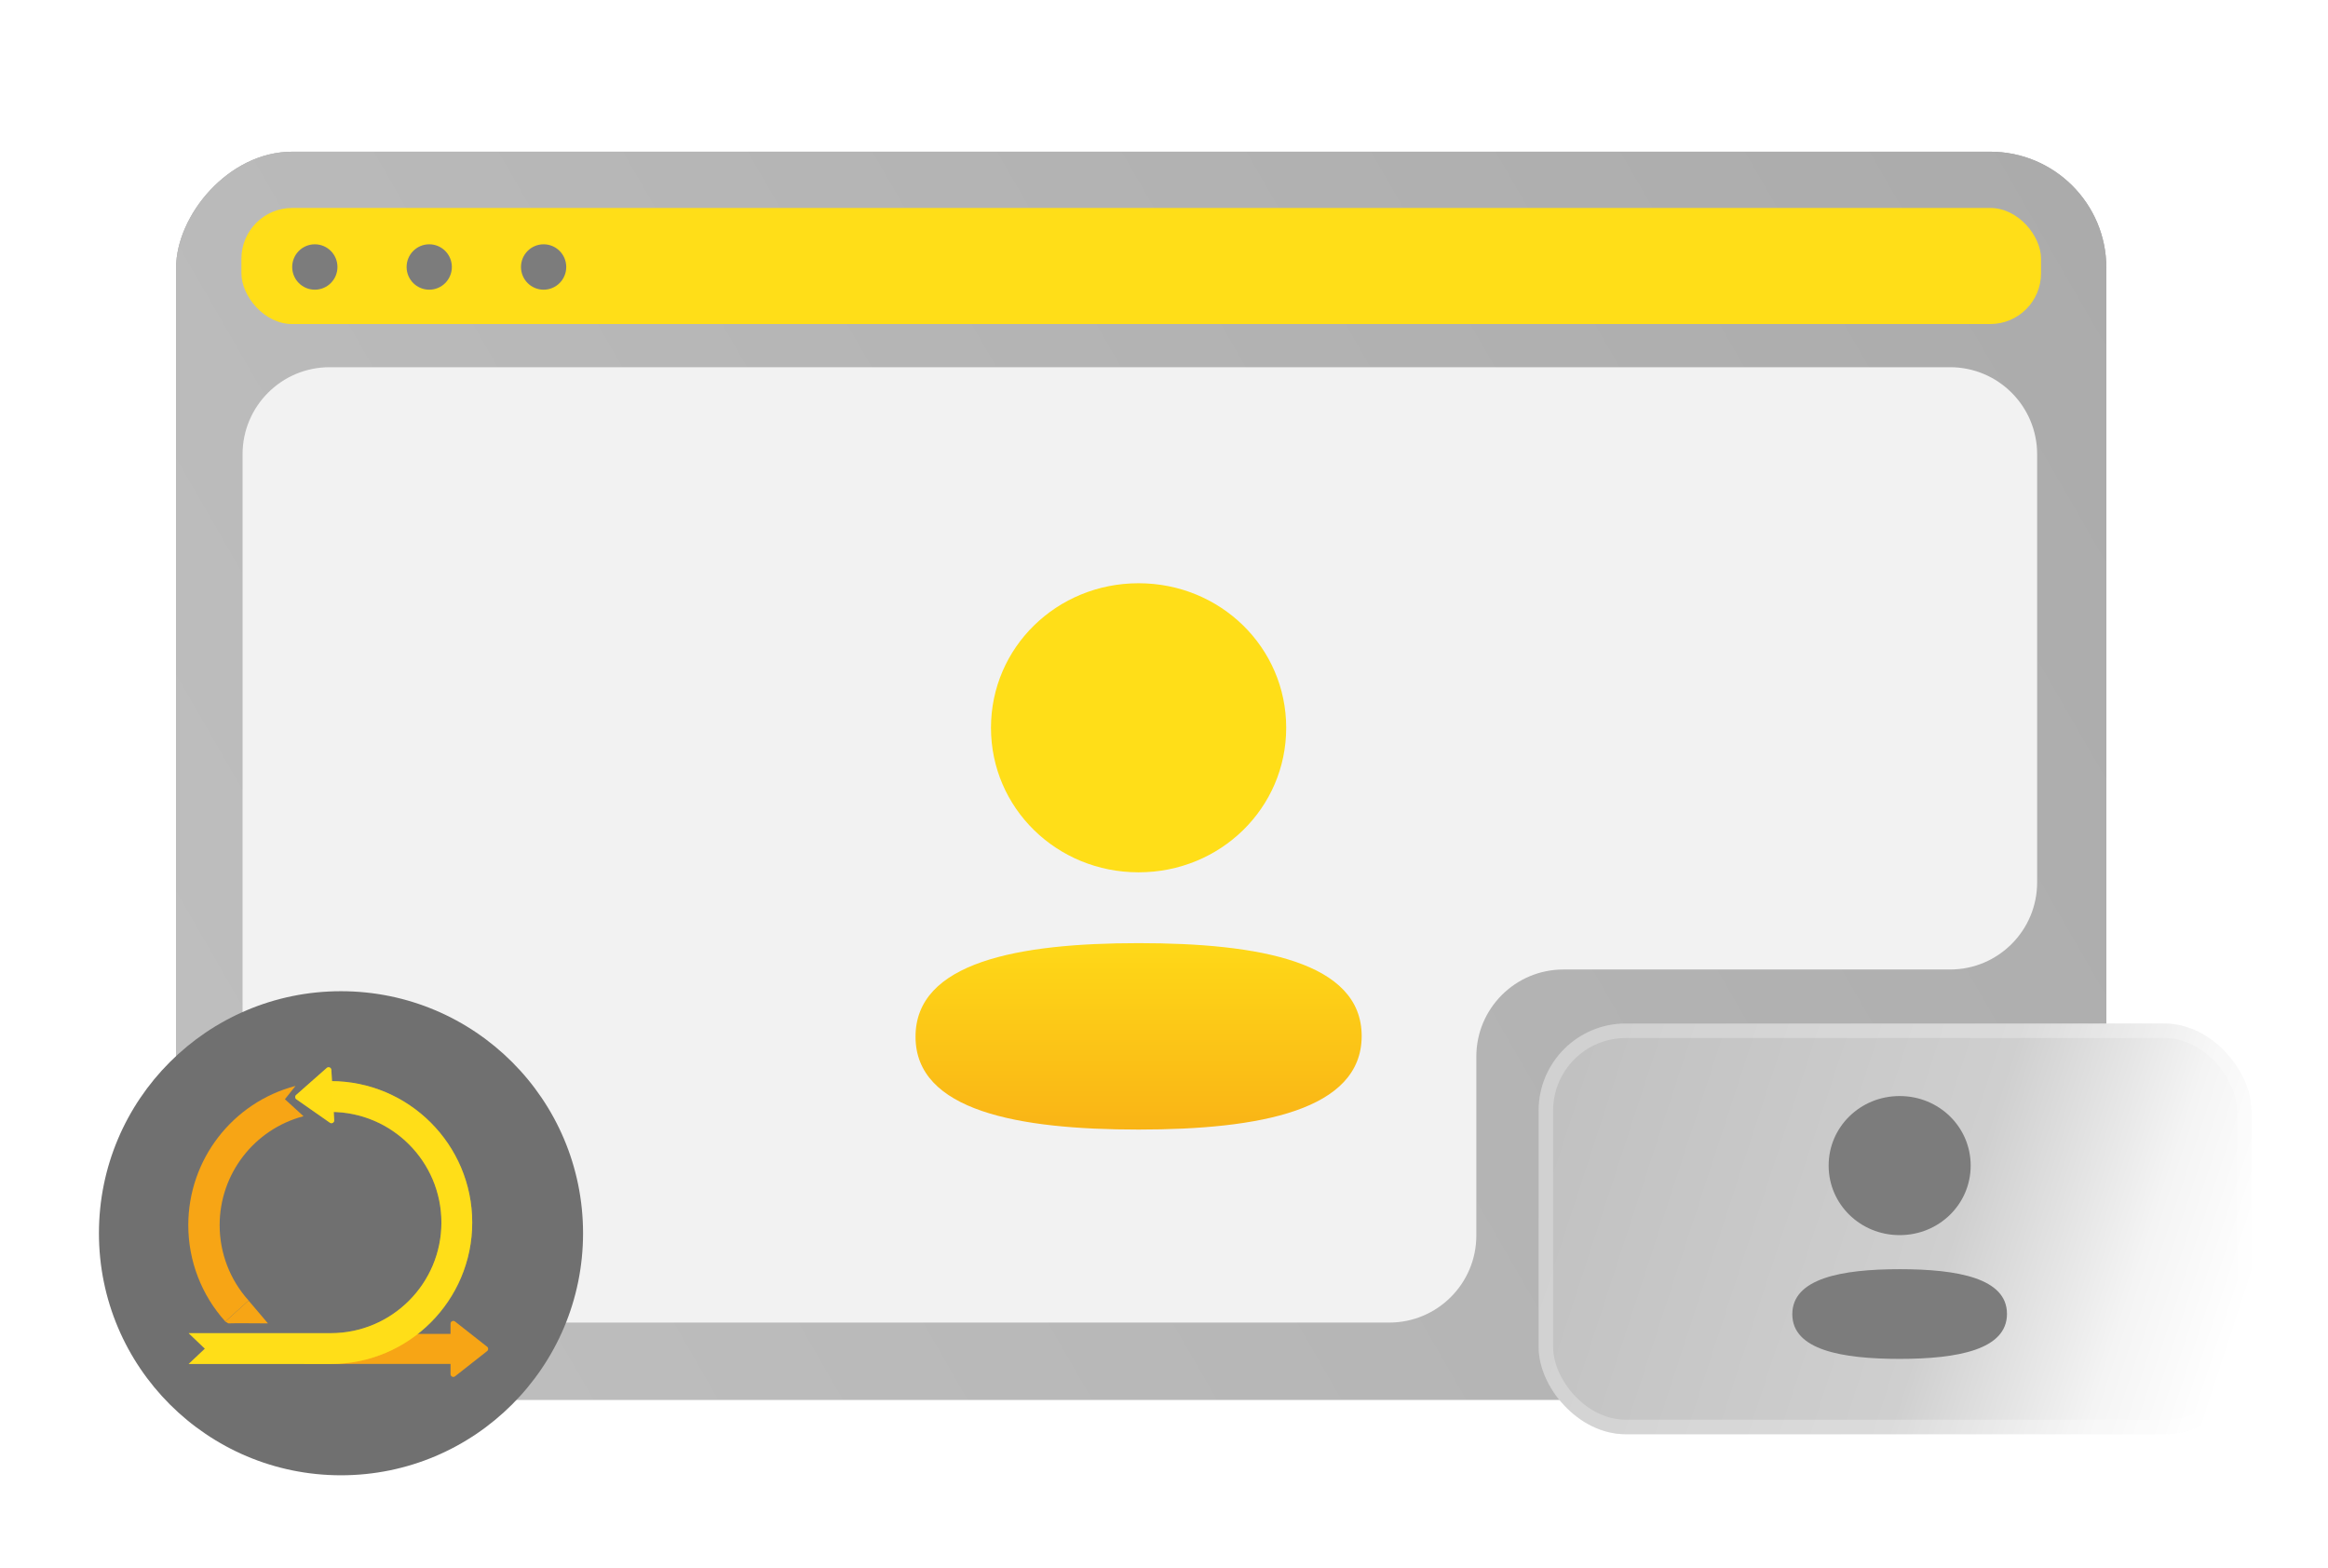 <svg width="331" height="223" viewBox="0 0 331 223" fill="none" xmlns="http://www.w3.org/2000/svg">
<g filter="url(#filter0_bd_1433_2848)">
<rect width="274.447" height="177.462" rx="16.508" transform="matrix(-1 0 0 1 299.484 19.258)" fill="#A5A5A5"/>
<rect width="274.447" height="177.462" rx="16.508" transform="matrix(-1 0 0 1 299.484 19.258)" fill="url(#paint0_linear_1433_2848)"/>
</g>
<rect x="34.324" y="29.57" width="255.876" height="16.508" rx="7.222" fill="#FFDE18"/>
<path d="M44.762 41.193C46.539 41.193 47.98 39.748 47.98 37.966C47.98 36.183 46.539 34.738 44.762 34.738C42.985 34.738 41.545 36.183 41.545 37.966C41.545 39.748 42.985 41.193 44.762 41.193Z" fill="#7C7C7C"/>
<path d="M61.029 41.193C62.806 41.193 64.246 39.748 64.246 37.966C64.246 36.183 62.806 34.738 61.029 34.738C59.252 34.738 57.812 36.183 57.812 37.966C57.812 39.748 59.252 41.193 61.029 41.193Z" fill="#7C7C7C"/>
<path d="M77.293 41.193C79.069 41.193 80.51 39.748 80.51 37.966C80.51 36.183 79.069 34.738 77.293 34.738C75.516 34.738 74.075 36.183 74.075 37.966C74.075 39.748 75.516 41.193 77.293 41.193Z" fill="#7C7C7C"/>
<path d="M34.488 64.596C34.488 57.758 40.032 52.215 46.869 52.215H277.263C284.101 52.215 289.644 57.758 289.644 64.596V125.476C289.644 132.314 284.101 137.858 277.263 137.858H222.289C215.451 137.858 209.908 143.401 209.908 150.239V175.681C209.908 182.519 204.365 188.062 197.527 188.062H162.066H46.869C40.032 188.062 34.488 182.519 34.488 175.681V64.596Z" fill="#F2F2F2"/>
<path fill-rule="evenodd" clip-rule="evenodd" d="M140.9 103.486C140.9 114.896 150.237 124.039 161.887 124.039C173.534 124.039 182.874 114.896 182.874 103.486C182.874 92.077 173.534 82.934 161.887 82.934C150.237 82.934 140.9 92.077 140.9 103.486ZM193.605 147.314C193.605 136.752 178.995 134.11 161.889 134.11C144.689 134.11 130.172 136.843 130.172 147.413C130.172 157.975 144.782 160.618 161.889 160.618C179.088 160.618 193.605 157.884 193.605 147.314Z" fill="url(#paint1_linear_1433_2848)"/>
<g filter="url(#filter1_d_1433_2848)">
<rect x="218.765" y="145.539" width="101.343" height="58.401" rx="12.381" fill="url(#paint2_linear_1433_2848)"/>
<rect x="219.796" y="146.571" width="99.28" height="56.338" rx="11.349" stroke="white" stroke-opacity="0.25" stroke-width="2.064"/>
</g>
<g filter="url(#filter2_b_1433_2848)">
<path fill-rule="evenodd" clip-rule="evenodd" d="M260 165.74C260 171.23 264.492 175.629 270.097 175.629C275.701 175.629 280.195 171.23 280.195 165.74C280.195 160.251 275.701 155.852 270.097 155.852C264.492 155.852 260 160.251 260 165.74ZM285.356 186.825C285.356 181.744 278.327 180.472 270.096 180.472C261.821 180.472 254.835 181.787 254.835 186.873C254.835 191.955 261.865 193.226 270.096 193.226C278.371 193.226 285.356 191.911 285.356 186.825Z" fill="#7C7C7C"/>
</g>
<g filter="url(#filter3_d_1433_2848)">
<path d="M47.417 209.778C66.425 209.778 81.834 194.369 81.834 175.362C81.834 156.354 66.425 140.945 47.417 140.945C28.41 140.945 13.001 156.354 13.001 175.362C13.001 194.369 28.41 209.778 47.417 209.778Z" fill="#707070"/>
</g>
<g clip-path="url(#clip0_1433_2848)">
<path d="M64.06 195.402V188.216C64.06 187.889 64.436 187.707 64.694 187.909L69.261 191.501C69.46 191.659 69.46 191.96 69.261 192.117L64.694 195.709C64.438 195.912 64.06 195.728 64.06 195.402Z" fill="#F7A515"/>
<path d="M64.797 189.672H43.252V193.943H64.797V189.672Z" fill="#F7A515"/>
<path d="M47.031 193.949H26.825L29.132 191.773L26.825 189.569H47.031C55.706 189.569 62.763 182.511 62.763 173.837C62.763 165.162 55.706 158.105 47.031 158.105V153.727C58.12 153.727 67.141 162.749 67.141 173.837C67.141 184.925 58.12 193.947 47.031 193.947V193.949Z" fill="#FFDE18"/>
<g opacity="0.4">
<path d="M47.03 193.96H26.824L29.131 191.784L26.824 189.581H47.03C55.705 189.581 62.762 182.523 62.762 173.849C62.762 165.174 55.705 158.116 47.03 158.116V153.738C58.119 153.738 67.141 162.76 67.141 173.849C67.141 184.937 58.119 193.959 47.03 193.959V193.96Z" fill="#FFDE18"/>
</g>
<path d="M32.035 187.911C28.64 184.146 26.771 179.28 26.771 174.207C26.771 164.913 33.041 156.773 42.019 154.41L40.51 156.304L43.154 158.72C36.133 160.569 31.23 166.938 31.23 174.207C31.23 178.174 32.693 181.981 35.347 184.926L32.038 187.911H32.035Z" fill="#F7A515"/>
<path d="M32.475 188.178C32.641 188.136 38.097 188.178 38.097 188.178L35.345 184.938L32.035 187.923L32.475 188.178Z" fill="#F7A515"/>
<path d="M47.113 152.124L47.517 159.299C47.536 159.626 47.17 159.83 46.901 159.642L42.138 156.312C41.93 156.167 41.913 155.864 42.104 155.698L46.461 151.852C46.706 151.636 47.093 151.798 47.111 152.124H47.113Z" fill="#FFDE18"/>
<path opacity="0.4" d="M47.113 152.124L47.517 159.299C47.536 159.626 47.17 159.83 46.901 159.642L42.138 156.312C41.93 156.167 41.913 155.864 42.104 155.698L46.461 151.852C46.706 151.636 47.093 151.798 47.111 152.124H47.113Z" fill="#FFDE18"/>
</g>
<defs>
<filter id="filter0_bd_1433_2848" x="1.91" y="-3.869" width="320.702" height="223.715" filterUnits="userSpaceOnUse" color-interpolation-filters="sRGB">
<feFlood flood-opacity="0" result="BackgroundImageFix"/>
<feGaussianBlur in="BackgroundImageFix" stdDeviation="11.564"/>
<feComposite in2="SourceAlpha" operator="in" result="effect1_backgroundBlur_1433_2848"/>
<feColorMatrix in="SourceAlpha" type="matrix" values="0 0 0 0 0 0 0 0 0 0 0 0 0 0 0 0 0 0 127 0" result="hardAlpha"/>
<feMorphology radius="0.578" operator="erode" in="SourceAlpha" result="effect2_dropShadow_1433_2848"/>
<feOffset dy="2.313"/>
<feGaussianBlur stdDeviation="6.938"/>
<feComposite in2="hardAlpha" operator="out"/>
<feColorMatrix type="matrix" values="0 0 0 0 0 0 0 0 0 0 0 0 0 0 0 0 0 0 0.2 0"/>
<feBlend mode="normal" in2="effect1_backgroundBlur_1433_2848" result="effect2_dropShadow_1433_2848"/>
<feBlend mode="normal" in="SourceGraphic" in2="effect2_dropShadow_1433_2848" result="shape"/>
</filter>
<filter id="filter1_d_1433_2848" x="208.802" y="135.577" width="121.268" height="78.327" filterUnits="userSpaceOnUse" color-interpolation-filters="sRGB">
<feFlood flood-opacity="0" result="BackgroundImageFix"/>
<feColorMatrix in="SourceAlpha" type="matrix" values="0 0 0 0 0 0 0 0 0 0 0 0 0 0 0 0 0 0 127 0" result="hardAlpha"/>
<feOffset/>
<feGaussianBlur stdDeviation="4.981"/>
<feComposite in2="hardAlpha" operator="out"/>
<feColorMatrix type="matrix" values="0 0 0 0 0 0 0 0 0 0 0 0 0 0 0 0 0 0 0.18 0"/>
<feBlend mode="normal" in2="BackgroundImageFix" result="effect1_dropShadow_1433_2848"/>
<feBlend mode="normal" in="SourceGraphic" in2="effect1_dropShadow_1433_2848" result="shape"/>
</filter>
<filter id="filter2_b_1433_2848" x="238.722" y="139.739" width="62.747" height="69.6" filterUnits="userSpaceOnUse" color-interpolation-filters="sRGB">
<feFlood flood-opacity="0" result="BackgroundImageFix"/>
<feGaussianBlur in="BackgroundImageFix" stdDeviation="8.056"/>
<feComposite in2="SourceAlpha" operator="in" result="effect1_backgroundBlur_1433_2848"/>
<feBlend mode="normal" in="SourceGraphic" in2="effect1_backgroundBlur_1433_2848" result="shape"/>
</filter>
<filter id="filter3_d_1433_2848" x="0.96" y="127.839" width="95.044" height="95.044" filterUnits="userSpaceOnUse" color-interpolation-filters="sRGB">
<feFlood flood-opacity="0" result="BackgroundImageFix"/>
<feColorMatrix in="SourceAlpha" type="matrix" values="0 0 0 0 0 0 0 0 0 0 0 0 0 0 0 0 0 0 127 0" result="hardAlpha"/>
<feMorphology radius="2.131" operator="dilate" in="SourceAlpha" result="effect1_dropShadow_1433_2848"/>
<feOffset dx="1.066"/>
<feGaussianBlur stdDeviation="5.487"/>
<feComposite in2="hardAlpha" operator="out"/>
<feColorMatrix type="matrix" values="0 0 0 0 0 0 0 0 0 0 0 0 0 0 0 0 0 0 0.08 0"/>
<feBlend mode="normal" in2="BackgroundImageFix" result="effect1_dropShadow_1433_2848"/>
<feBlend mode="normal" in="SourceGraphic" in2="effect1_dropShadow_1433_2848" result="shape"/>
</filter>
<linearGradient id="paint0_linear_1433_2848" x1="-294.776" y1="-153.003" x2="277.66" y2="176.515" gradientUnits="userSpaceOnUse">
<stop stop-color="#959595"/>
<stop offset="1" stop-color="#C0C0C0"/>
</linearGradient>
<linearGradient id="paint1_linear_1433_2848" x1="161.889" y1="82.934" x2="161.889" y2="171.493" gradientUnits="userSpaceOnUse">
<stop offset="0.532" stop-color="#FFDE18"/>
<stop offset="1" stop-color="#F7A515"/>
</linearGradient>
<linearGradient id="paint2_linear_1433_2848" x1="315.474" y1="197.226" x2="219.004" y2="165.757" gradientUnits="userSpaceOnUse">
<stop stop-color="white"/>
<stop offset="0.158" stop-color="#F4F4F4"/>
<stop offset="0.42" stop-color="#CFCFCF"/>
<stop offset="1" stop-color="#C1C1C1"/>
</linearGradient>
<clipPath id="clip0_1433_2848">
<rect width="42.634" height="44.029" fill="white" transform="translate(26.77 151.77)"/>
</clipPath>
</defs>
</svg>
